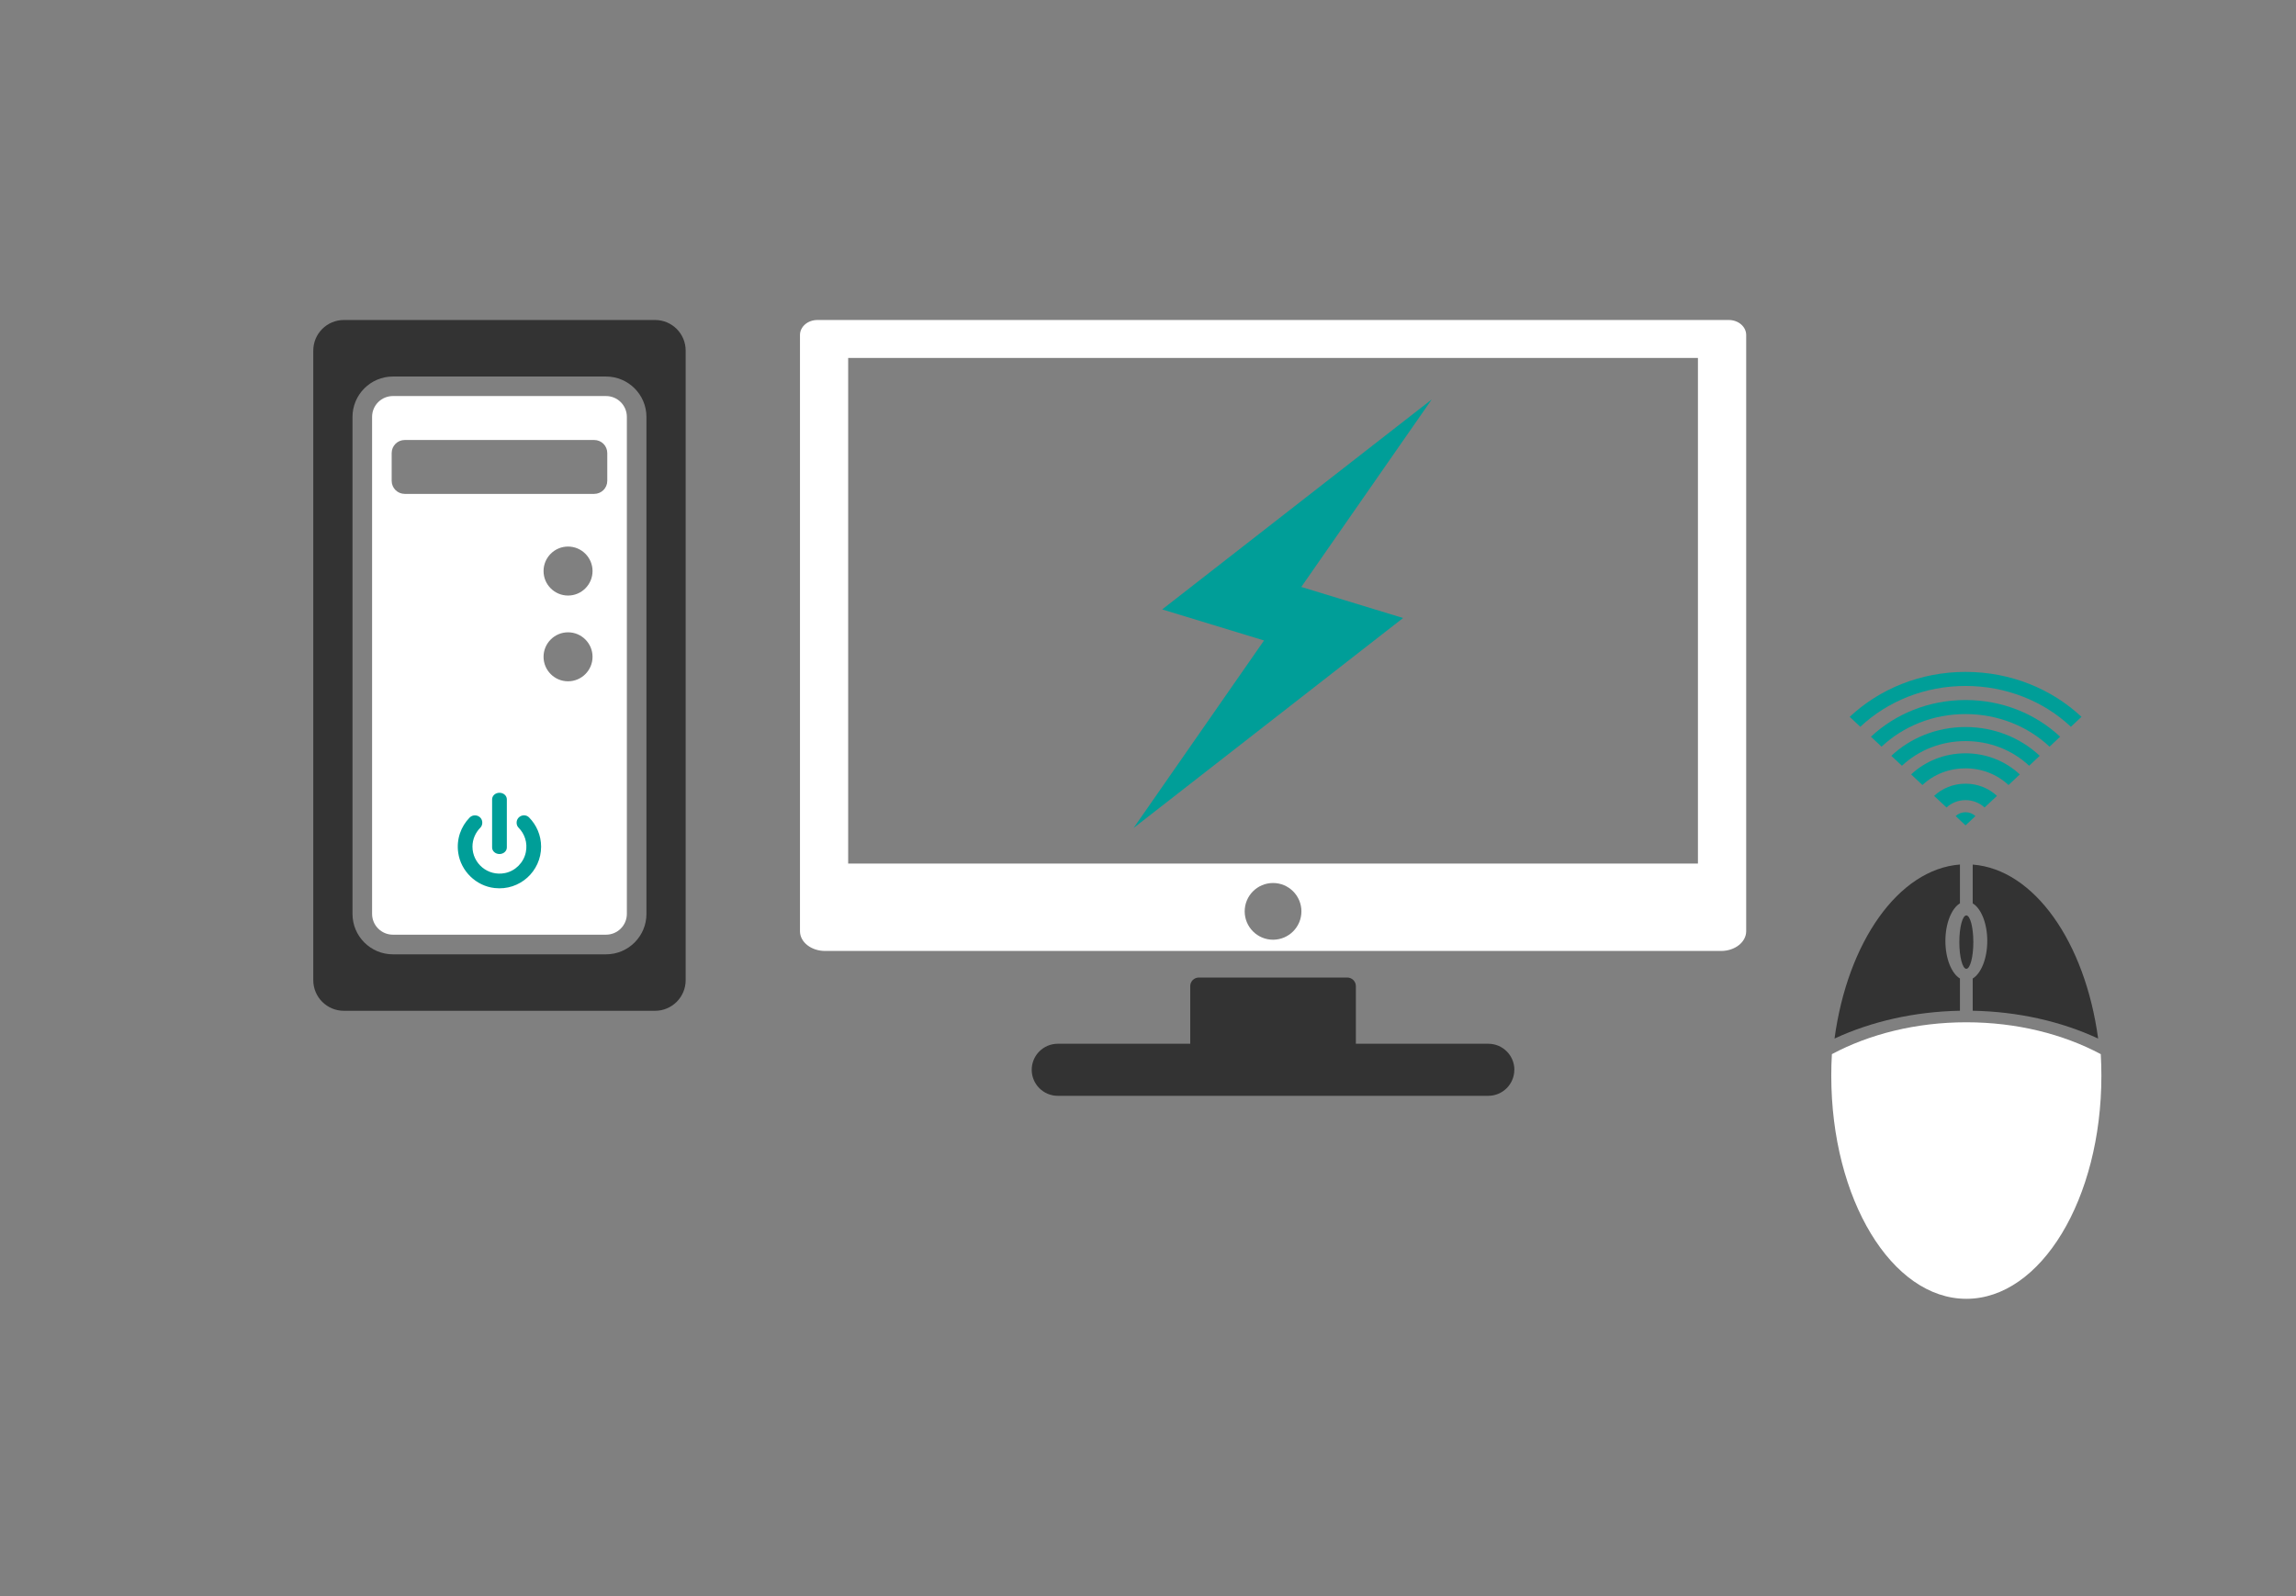 <?xml version="1.0" encoding="UTF-8"?>
<svg id="Layer_1" data-name="Layer 1" xmlns="http://www.w3.org/2000/svg" viewBox="0 0 374 260">
  <rect x="0" y="0" width="374" height="260" fill="#808080" stroke="none"/>
  <defs>
    <style>
      .cls-1 {
        fill: #009e98;
      }

      .cls-1, .cls-2, .cls-3 {
        stroke-width: 0px;
      }

      .cls-2 {
        fill: #333;
      }

      .cls-3 {
        fill: #fff;
      }
    </style>
  </defs>
  <rect class="cls-1" x="68.3" y="125.46" width="22" height="23"/>
  <g>
    <g>
      <path class="cls-2" d="m246.67,174.28h0c0,2.34-1.9,4.24-4.24,4.24h-70.13c-2.34,0-4.24-1.9-4.24-4.24h0c0-2.34,1.9-4.24,4.24-4.24h21.58v-9.39c0-.77.63-1.4,1.4-1.4h24.18c.77,0,1.4.63,1.4,1.4v9.39h21.58c2.34,0,4.24,1.9,4.24,4.24Z"/>
      <path class="cls-3" d="m281.59,52.13h-148.44c-1.57,0-2.84,1.09-2.84,2.45v97.12c0,1.78,1.83,3.22,4.09,3.22h145.95c2.26,0,4.09-1.44,4.09-3.22V54.58c0-1.36-1.27-2.45-2.84-2.45Zm-74.22,100.96c-2.55,0-4.62-2.07-4.62-4.62s2.07-4.62,4.62-4.62,4.62,2.07,4.62,4.62-2.07,4.62-4.62,4.62Zm69.21-12.41h-138.42V58.31h138.42v82.37Z"/>
    </g>
    <g>
      <path class="cls-2" d="m106.7,52.13h-50.68c-2.76,0-4.99,2.23-4.99,4.99v102.56c0,2.76,2.23,4.99,4.99,4.99h50.68c2.75,0,4.99-2.23,4.99-4.99V57.12c0-2.76-2.23-4.99-4.99-4.99Zm-1.4,96.76c0,3.63-2.95,6.58-6.58,6.58h-34.72c-3.63,0-6.58-2.95-6.58-6.58v-80.97c0-3.63,2.95-6.58,6.58-6.58h34.72c3.63,0,6.58,2.95,6.58,6.58v80.97Z"/>
      <path class="cls-3" d="m98.72,64.52h-34.72c-1.87,0-3.39,1.52-3.39,3.39v80.97c0,1.87,1.52,3.39,3.39,3.39h34.72c1.87,0,3.39-1.52,3.39-3.39v-80.97c0-1.87-1.52-3.39-3.39-3.39Zm-18.16,80.15c-3.01-.34-5.49-2.75-5.92-5.75-.32-2.22.45-4.28,1.84-5.71.76-.78,2.08-.28,2.08.81,0,.3-.1.6-.31.81-.79.8-1.29,1.89-1.29,3.1,0,2.72,2.49,4.87,5.31,4.3,1.68-.34,3.04-1.71,3.38-3.39.32-1.56-.2-3.02-1.19-4.01-.21-.21-.31-.51-.31-.8h0c0-1.07,1.3-1.61,2.04-.85,1.2,1.22,1.95,2.9,1.95,4.75,0,4.01-3.48,7.21-7.58,6.74Zm-.4-6.61v-7.84c0-.59.53-1.07,1.2-1.07s1.2.48,1.2,1.07v7.84c0,.59-.53,1.07-1.2,1.07s-1.2-.48-1.2-1.07Zm12.37-27.07c-2.2,0-3.99-1.79-3.99-3.99s1.79-3.99,3.99-3.99,3.99,1.79,3.99,3.99-1.79,3.99-3.99,3.99Zm0-13.97c-2.2,0-3.99-1.79-3.99-3.99s1.79-3.99,3.99-3.99,3.99,1.79,3.99,3.99-1.79,3.99-3.99,3.99Zm6.39-18.69c0,1.18-.95,2.13-2.13,2.13h-30.86c-1.18,0-2.13-.95-2.13-2.13v-4.52c0-1.18.95-2.13,2.13-2.13h30.86c1.18,0,2.13.95,2.13,2.13v4.52Z"/>
    </g>
  </g>
  <polygon class="cls-1" points="184.65 134.89 205.9 104.34 189.31 99.28 233.22 65.07 211.97 95.62 228.55 100.68 184.65 134.89"/>
  <g>
    <g>
      <path class="cls-3" d="m298.4,171.73c-.07,1.16-.1,2.33-.1,3.52,0,20.07,9.85,36.34,22,36.34s22-16.27,22-36.34c0-1.19-.04-2.36-.1-3.52-6.11-3.26-13.69-5.19-21.9-5.19s-15.79,1.93-21.9,5.19Z"/>
      <g>
        <path class="cls-2" d="m341.77,169.19c-6.08-2.82-13.09-4.39-20.43-4.53v-5.25c1.37-.83,2.37-3.26,2.37-6.12s-1-5.3-2.37-6.12v-6.32c10.03.77,18.31,12.65,20.43,28.35Z"/>
        <path class="cls-2" d="m316.89,153.29c0,2.87,1,5.3,2.37,6.12v5.25c-7.34.14-14.35,1.71-20.43,4.53,2.12-15.7,10.4-27.58,20.43-28.35v6.32c-1.37.83-2.37,3.26-2.37,6.12Z"/>
      </g>
      <ellipse class="cls-2" cx="320.3" cy="153.48" rx="1.14" ry="4.35"/>
    </g>
    <g>
      <path class="cls-1" d="m320.17,114.04c-6.02,0-11.47,2.29-15.41,5.98l1.73,1.62c1.78-1.67,3.85-2.97,6.15-3.89,2.38-.95,4.92-1.42,7.53-1.42s5.15.48,7.53,1.42c2.3.91,4.37,2.22,6.15,3.89l1.73-1.62c-3.94-3.7-9.39-5.98-15.41-5.98Z"/>
      <path class="cls-1" d="m320.17,109.46c-7.37,0-14.04,2.8-18.87,7.32l1.73,1.62c2.23-2.09,4.82-3.72,7.71-4.87,2.99-1.18,6.16-1.78,9.44-1.78s6.45.6,9.44,1.78c2.89,1.14,5.48,2.78,7.71,4.87l1.73-1.62c-4.83-4.52-11.5-7.32-18.87-7.32Z"/>
      <path class="cls-1" d="m320.17,122.72c-3.46,0-6.59,1.31-8.86,3.44l1.84,1.73c1.87-1.76,4.36-2.72,7.01-2.72s5.14.97,7.01,2.72l1.84-1.73c-2.27-2.12-5.4-3.44-8.86-3.44Z"/>
      <path class="cls-1" d="m320.17,127.67c-2,0-3.81.76-5.12,1.99l2.02,1.89c.79-.74,1.89-1.2,3.1-1.2s2.3.46,3.1,1.2l2.02-1.89c-1.31-1.23-3.12-1.99-5.12-1.99Z"/>
      <path class="cls-1" d="m320.17,118.44c-4.72,0-9,1.79-12.09,4.69l1.73,1.62c2.77-2.59,6.45-4.02,10.36-4.02s7.6,1.43,10.36,4.02l1.73-1.62c-3.09-2.9-7.37-4.69-12.09-4.69Z"/>
      <path class="cls-1" d="m321.78,132.95l-1.61,1.51-1.61-1.51c.41-.39.98-.63,1.61-.63s1.2.24,1.61.63Z"/>
    </g>
  </g>
</svg>